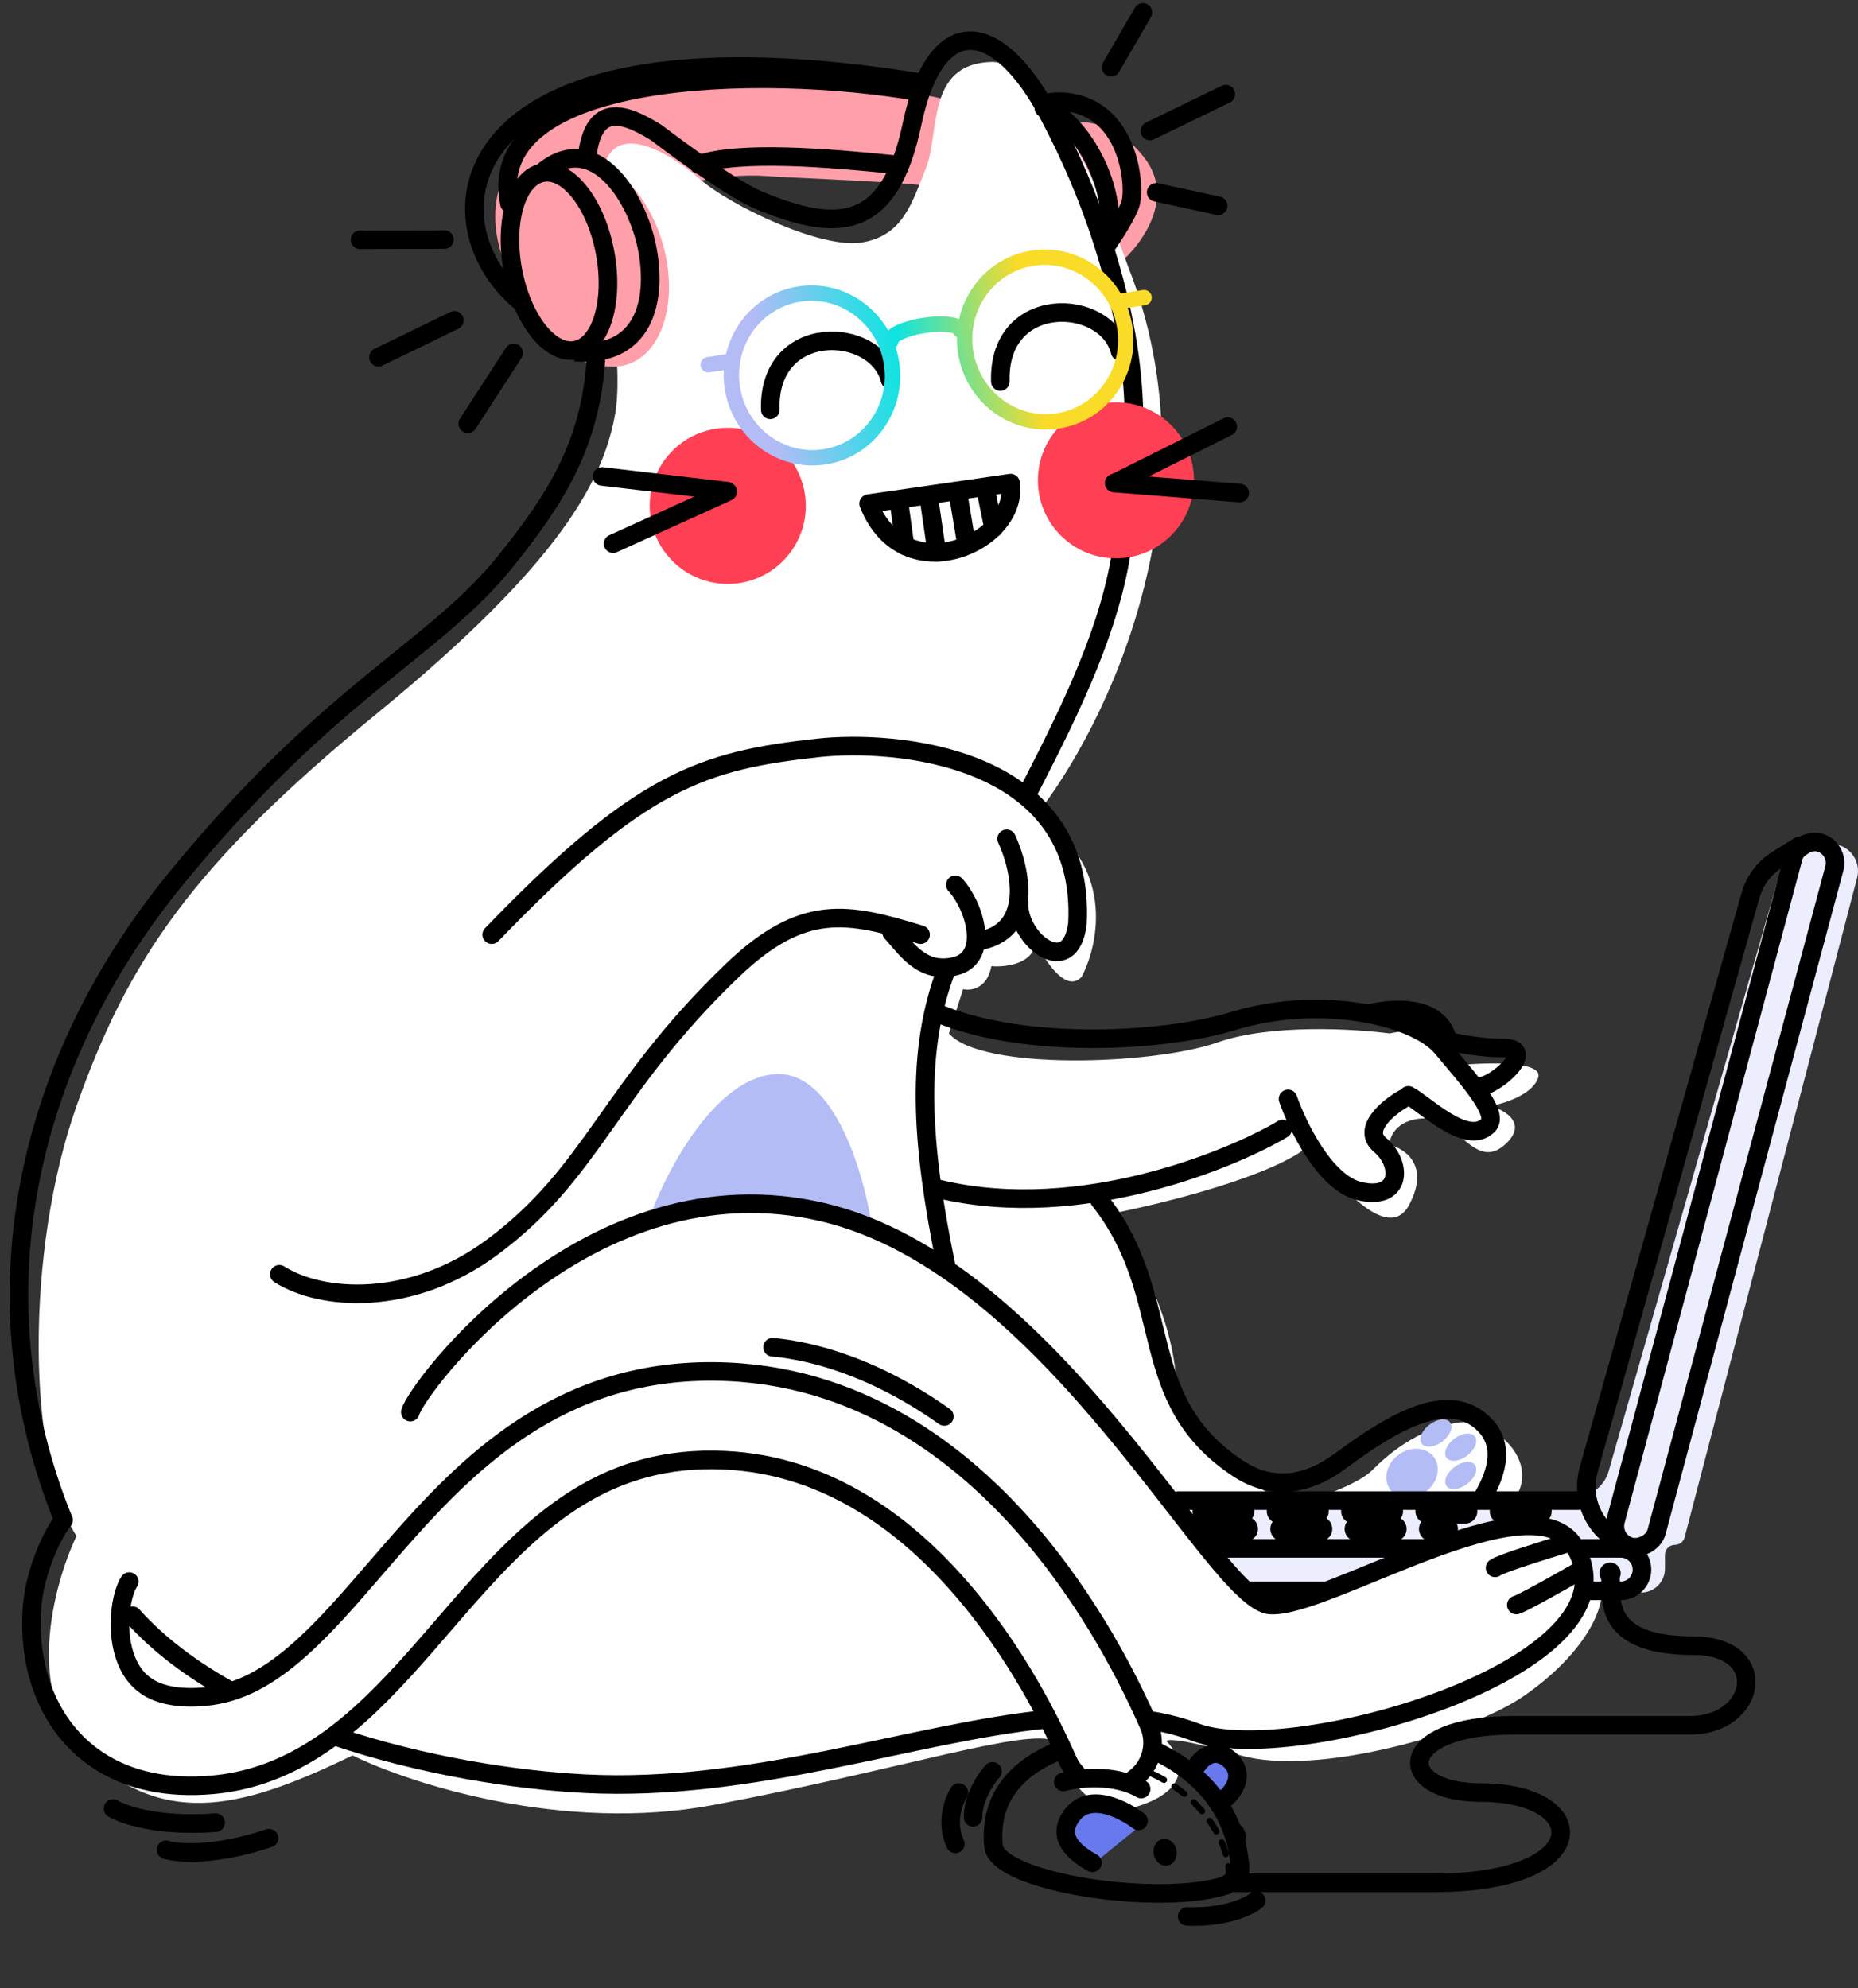<svg width="300" height="321" viewBox="0 0 300 321" fill="none" xmlns="http://www.w3.org/2000/svg">
<rect x="0" y="0" width="300" height="321" fill="#333333" stroke="none"/>
<path d="M180.712 42.573C184.231 39.616 189.957 32.039 184.707 25.386C179.457 18.733 173.198 19.287 170.725 20.396C153.891 16.7 135.058 9.307 103.101 14.851C85.336 17.934 72.285 30.098 85.125 49.503C88.834 55.971 98.535 65.692 107.666 52.829C108.522 49.78 109.378 42.295 105.954 36.751C101.674 29.821 116.797 27.88 123.93 28.435C131.064 28.989 161.024 29.544 166.731 33.147C171.296 36.03 177.954 40.632 180.712 42.573Z" fill="#FF9FA9"/>
<path d="M155.504 159.725C156.743 160.01 159.39 159.668 160.076 156.01C162.362 156.201 166.991 155.667 167.219 152.01C168.648 155.058 172.134 160.468 174.648 157.725C177.506 152.296 180.02 139.495 167.219 131.723C178.363 117.722 196.935 80.349 182.077 42.861C178.268 31.813 168.534 9.774 160.076 10.002C149.504 10.288 151.79 21.431 149.504 27.146C147.218 32.861 145.79 38.004 139.218 39.147C132.646 40.29 117.788 33.146 112.931 28.86C108.073 24.575 98.073 18.574 97.216 28.86C96.358 39.147 101.216 57.433 99.216 67.434C97.216 77.434 90.929 90.578 60.928 115.151C30.926 139.724 20.64 155.153 12.354 178.583C4.067 202.013 4.353 235.729 12.354 248.015C8.639 255.825 3.782 273.845 14.068 283.446C26.926 295.446 39.784 291.732 56.928 283.446C66.262 288.017 90.987 296.018 115.217 291.446C145.504 285.732 166.077 278.874 170.362 281.16C171.505 285.827 175.906 294.418 184.363 291.446C192.821 288.475 190.554 283.35 188.363 281.16C188.363 280.779 190.764 280.703 200.364 283.446C212.365 286.874 236.938 280.017 245.795 274.017C254.653 268.016 260.653 259.444 258.082 253.73C255.51 248.015 245.401 244.299 241.401 246.299C240.544 245.347 231.509 250.93 240.652 245.444C252.081 238.586 241.795 228.586 235.223 229.728C228.651 230.871 224.08 234.872 221.508 237.443C218.937 240.015 208.365 244.015 206.079 242.015C203.793 240.015 191.221 234.872 189.792 221.442C188.649 210.699 182.268 200.013 179.22 196.012C187.602 194.393 205.793 189.898 211.508 184.869C215.413 190.774 224.08 200.984 227.508 194.584C230.937 188.183 226.842 185.44 224.365 184.869C224.365 183.535 225.451 180.812 229.794 180.583C235.223 180.297 238.08 189.155 242.938 184.869C246.824 181.44 243.033 179.25 240.652 178.583C242.843 178.202 247.452 176.754 248.367 174.011C249.281 171.268 239.985 171.535 235.223 172.011C235.89 169.439 234.652 164.811 224.365 166.868C218.651 166.106 205.107 165.325 196.65 168.297C186.078 172.011 158.362 172.868 153.219 166.868L155.504 159.725Z" fill="#FEFEFE"/>
<ellipse cx="96.322" cy="42.38" rx="11.104" ry="17.21" transform="rotate(-16.192 96.322 42.38)" fill="#FF9FA9"/>
<ellipse cx="231.857" cy="231.387" rx="1.714" ry="2.857" transform="rotate(52.977 231.857 231.387)" fill="#B4BCF6"/>
<ellipse cx="235.857" cy="233.673" rx="1.714" ry="2.857" transform="rotate(52.977 235.857 233.673)" fill="#B4BCF6"/>
<ellipse cx="235.857" cy="238.245" rx="1.714" ry="2.857" transform="rotate(52.977 235.857 238.245)" fill="#B4BCF6"/>
<ellipse cx="227.996" cy="237.901" rx="3.702" ry="4.395" transform="rotate(52.977 227.996 237.901)" fill="#B4BCF6"/>
<path d="M125.109 173.438C115.508 174.124 107.775 188.772 105.108 196.011C124.538 191.668 137.014 195.725 140.824 198.297C139.586 189.725 134.71 172.752 125.109 173.438Z" fill="#B4BCF6"/>
<path d="M195.08 248.583C194.359 245.041 197.066 241.727 200.68 241.727H254.236C256.786 241.727 259.028 240.037 259.73 237.585L286.826 142.883C287.199 141.58 288.022 140.452 289.15 139.7L293.205 136.997C294.403 136.198 295.916 136.041 297.252 136.575C299.298 137.393 300.414 139.607 299.857 141.738L272.003 248.238C271.818 248.947 271.177 249.442 270.443 249.442C269.553 249.442 268.831 250.164 268.831 251.054V253.299C268.831 255.43 267.104 257.157 264.974 257.157H255.402C255.402 257.157 256.83 252.014 251.401 247.442C245.973 242.87 214.542 257.157 214.542 257.157H201.495C198.778 257.157 196.437 255.245 195.895 252.583L195.08 248.583Z" fill="#ECEEFD"/>
<circle cx="259.974" cy="254.014" r="1.714" fill="black"/>
<path d="M198.542 284.301C196.567 282.512 193.086 283.677 192.234 285.348C192.968 287.666 196.175 292.126 197.685 290.873C199.572 289.305 201.011 286.536 198.542 284.301Z" fill="#6878ED"/>
<path d="M192.996 285.43C194.059 283.692 196.079 282.186 198.27 283.906C201.008 286.057 199.7 289.019 197.449 290.702" stroke="black" stroke-width="3" stroke-linecap="round"/>
<path d="M170.54 282.872C163.761 285.703 159.735 290.673 160.41 298.055C160.951 303.96 187.292 307.955 198.086 304.37C199.33 303.126 200.404 303.488 200.205 301.203C199.866 297.296 198.086 288.301 186.827 282.872" stroke="black" stroke-width="3" stroke-linecap="round" stroke-linejoin="round"/>
<path d="M198.432 303.343C198.673 296.732 193.194 289.323 185.112 286.016" stroke="black" stroke-linecap="round" stroke-dasharray="2 2"/>
<path d="M176.281 301.168L184.804 294.226C182.981 292.768 178.338 290.318 174.342 292.182C170.346 294.046 173.645 299.602 176.281 301.168Z" fill="#6878ED"/>
<path d="M183.831 294.024C181.94 292.554 176.212 289.182 173.2 292.963C170.273 296.637 173.673 299.296 176.389 300.788" stroke="black" stroke-width="3" stroke-linecap="round" stroke-linejoin="round"/>
<ellipse rx="2.178" ry="1.867" transform="matrix(0.192 0.981 0.981 -0.192 188.127 299.081)" fill="black"/>
<path d="M199.302 294.754L200.173 297.735C200.561 297.372 200.766 296.726 200.561 296.012C200.354 295.29 199.829 294.849 199.302 294.754Z" fill="black" stroke="black" stroke-linecap="round"/>
<path d="M10.245 245.442C-3.998 210.381 3.388 172.406 28.533 141.722C53.677 111.038 69.963 105.149 81.678 90.576C90.13 80.063 95.237 71.55 96.21 58.289M165.968 128.007C171.759 116.716 178.462 103.658 180.826 90.576C184.094 72.49 184.513 58.913 177.789 38.288C175.681 31.822 172.898 25.225 169.324 18.493C161.148 3.093 151.124 1.61 147.278 19.972C143.679 37.16 135.463 37.736 122.538 32.333C117.396 30.184 106.009 21.443 106.009 21.443C100.53 17.999 96.075 16.939 94.891 24.573M152.796 156.58C147.861 169.637 148.572 184.134 152.796 204.583" stroke="black" stroke-width="3" stroke-linecap="round"/>
<circle cx="117.502" cy="81.684" r="12.601" transform="rotate(-3.443 117.502 81.684)" fill="#FF3F54"/>
<path d="M98.994 87.787L117.502 79.387" stroke="black" stroke-width="3" stroke-linecap="round"/>
<path d="M97.208 76.929L117.394 79.304" stroke="black" stroke-width="3" stroke-linecap="round"/>
<circle r="12.601" transform="matrix(-1 0.008 0.008 1 180.184 77.555)" fill="#FF3F54"/>
<path d="M200.153 79.611L179.892 77.999" stroke="black" stroke-width="3" stroke-linecap="round"/>
<path d="M180.855 56.747C178.662 48.008 161.09 47.29 161.52 61.6" stroke="black" stroke-width="3" stroke-linecap="round"/>
<path d="M143.71 61.319C141.517 52.581 123.946 51.862 124.375 66.172" stroke="black" stroke-width="3" stroke-linecap="round"/>
<path d="M198.231 68.884L180.053 77.976" stroke="black" stroke-width="3" stroke-linecap="round"/>
<path fill-rule="evenodd" clip-rule="evenodd" d="M113.123 59.082C113.019 58.404 113.484 57.77 114.162 57.665L117.928 57.085C118.606 56.981 119.24 57.446 119.345 58.124C119.449 58.802 118.984 59.436 118.306 59.54L114.54 60.12C113.862 60.225 113.228 59.76 113.123 59.082Z" fill="url(#paint0_linear_1131_2883)"/>
<path fill-rule="evenodd" clip-rule="evenodd" d="M179.735 48.826C179.631 48.148 180.096 47.514 180.774 47.41L184.54 46.83C185.218 46.725 185.852 47.19 185.957 47.868C186.061 48.546 185.596 49.18 184.918 49.285L181.152 49.865C180.474 49.969 179.84 49.504 179.735 48.826Z" fill="url(#paint1_linear_1131_2883)"/>
<path fill-rule="evenodd" clip-rule="evenodd" d="M129.263 48.706C122.871 49.69 118.459 55.805 119.476 62.413C120.494 69.021 126.541 73.525 132.933 72.541C139.326 71.557 143.738 65.442 142.72 58.834C141.703 52.226 135.656 47.722 129.263 48.706ZM117.021 62.791C115.803 54.88 121.085 47.452 128.885 46.251C136.686 45.05 143.957 50.545 145.176 58.456C146.394 66.368 141.112 73.795 133.311 74.996C125.51 76.197 118.239 70.702 117.021 62.791Z" fill="url(#paint2_linear_1131_2883)"/>
<path fill-rule="evenodd" clip-rule="evenodd" d="M166.925 42.907C160.533 43.892 156.121 50.006 157.138 56.614C158.156 63.223 164.203 67.727 170.595 66.743C176.988 65.758 181.4 59.644 180.382 53.036C179.365 46.427 173.318 41.923 166.925 42.907ZM154.683 56.992C153.465 49.081 158.747 41.653 166.547 40.452C174.348 39.251 181.62 44.746 182.838 52.658C184.056 60.569 178.774 67.997 170.973 69.198C163.172 70.399 155.901 64.904 154.683 56.992Z" fill="url(#paint3_linear_1131_2883)"/>
<path fill-rule="evenodd" clip-rule="evenodd" d="M145.075 55.205C145.001 55.734 144.589 56.174 144.034 56.26C143.356 56.364 142.721 55.899 142.617 55.221C142.488 54.382 142.985 53.758 143.339 53.426C143.729 53.06 144.245 52.756 144.789 52.504C145.892 51.992 147.386 51.567 149.018 51.316C150.65 51.065 152.202 51.02 153.409 51.177C154.003 51.254 154.587 51.389 155.069 51.62C155.506 51.83 156.168 52.275 156.297 53.115C156.402 53.793 155.937 54.427 155.259 54.532C154.704 54.617 154.178 54.321 153.948 53.839C153.791 53.773 153.511 53.695 153.089 53.64C152.174 53.521 150.864 53.545 149.396 53.771C147.928 53.997 146.672 54.368 145.834 54.757C145.448 54.936 145.205 55.094 145.075 55.205ZM144.986 55.292C144.986 55.292 144.989 55.288 144.998 55.278C144.991 55.288 144.986 55.292 144.986 55.292ZM154.059 53.896C154.059 53.896 154.053 53.892 154.044 53.885C154.055 53.892 154.059 53.896 154.059 53.896Z" fill="url(#paint4_linear_1131_2883)"/>
<path d="M163.172 78.005C164.567 87.662 145.942 95.795 140.25 81.316L163.172 78.005Z" stroke="black" stroke-width="3" stroke-linecap="round" stroke-linejoin="round"/>
<path d="M145.109 80.752L146.122 88.131" stroke="black" stroke-width="3" stroke-linecap="round" stroke-linejoin="round"/>
<path d="M159.098 78.82L160.424 85.258" stroke="black" stroke-width="3" stroke-linecap="round" stroke-linejoin="round"/>
<path d="M149.945 80.16L151.262 89.189" stroke="black" stroke-width="3" stroke-linecap="round" stroke-linejoin="round"/>
<path d="M154.656 79.492L156.059 87.909" stroke="black" stroke-width="3" stroke-linecap="round" stroke-linejoin="round"/>
<rect x="259.974" y="248.859" width="117.721" height="6.858" rx="3.429" transform="rotate(-75 259.974 248.859)" stroke="black" stroke-width="3"/>
<path d="M195.113 250.014H231.258M254.83 250.014H261.688C263.581 250.014 265.117 251.549 265.117 253.442V253.442C265.117 255.336 263.581 256.871 261.688 256.871H255.973M213.685 256.871H201.97" stroke="black" stroke-width="3" stroke-linecap="round"/>
<path d="M66.249 228.012C67.391 224.012 95.107 186.867 132.824 195.725C170.21 204.505 195.97 258.585 205.113 259.157C214.257 259.728 247.401 238.298 254.259 249.728C265.916 269.157 208.435 285.475 193.113 279.729C190.905 278.901 188.618 278.298 186.255 277.883M21.389 260.871C25.563 265.541 30.873 269.498 36.818 272.824M169.111 277.59C147.384 279.78 121.536 289.376 94.536 288.015C83.442 287.456 68.275 285.158 53.962 280.307" stroke="black" stroke-width="3" stroke-linecap="round"/>
<path d="M10.245 245.442C7.891 248.539 5.841 254.074 5.336 258.095C4.812 262.27 5.033 267.091 6.533 271.705C8.051 276.376 10.959 281.028 15.876 284.26C20.806 287.501 27.05 288.849 34.392 288.183C44.149 287.298 51.802 282.487 58.201 276.734C62.929 272.483 67.448 267.243 71.728 262.282C73.055 260.743 74.359 259.231 75.639 257.784C86.91 245.041 98.202 234.918 116.977 235.779C133.946 236.558 146.962 246.535 156.434 257.954C165.432 268.802 170.558 280.158 172.231 283.864C172.314 284.047 172.388 284.211 172.454 284.356C172.789 285.092 173.233 285.744 173.759 286.302M20.874 255.376C20.587 255.753 19.838 257.271 19.511 259.875C19.204 262.326 19.373 264.99 20.12 267.289C20.848 269.53 22.044 271.218 23.723 272.321C25.387 273.415 28.23 274.397 33.101 273.955C38.609 273.455 43.471 270.765 48.649 266.11C52.641 262.521 56.313 258.267 60.433 253.494C61.869 251.83 63.36 250.103 64.938 248.319C76.689 235.032 91.911 220.327 117.632 221.508C140.268 222.547 156.677 235.869 167.43 248.833C177.688 261.2 183.476 274.043 185.222 277.918C185.312 278.116 185.39 278.291 185.459 278.441C186.897 281.603 185.838 285.265 183.112 287.21" stroke="black" stroke-width="3" stroke-linecap="round"/>
<path d="M239.25 242.013C241.089 238.953 243.662 233.517 239.25 229.614C233.735 224.737 225.564 229.127 216.257 236.013C212.559 238.749 206.524 241.459 199.97 237.156C182.826 225.9 190.006 209.563 177.488 193.725" stroke="black" stroke-width="3" stroke-linecap="round"/>
<path d="M45.105 205.754C51.848 210.065 66.292 211.103 79.394 201.44C95.771 189.361 98.218 175.947 118.167 156.77C129.668 145.715 136.869 147.344 148.638 150.919M79.394 150.919C103.394 126.007 113.391 122.797 132.162 120.752C144.253 119.436 175.398 121.721 173.969 149.151C172.826 158.354 164.254 151.723 164.54 145.723" stroke="black" stroke-width="3" stroke-linecap="round"/>
<path d="M162.54 135.436C164.825 140.388 167.054 150.636 157.682 152.008" stroke="black" stroke-width="3" stroke-linecap="round"/>
<path d="M154.254 142.865C157.587 146.579 159.74 154.637 154.254 156.008C148.768 157.38 146.158 152.865 143.968 150.579" stroke="black" stroke-width="3" stroke-linecap="round"/>
<path d="M151.682 163.723C165.682 169.438 187.912 168.295 199.113 164.866C213.114 160.58 228.543 164.009 232.829 169.152C237.115 174.295 242.175 179.807 240.258 181.724C236.829 185.153 229.876 178.105 227.4 176.867" stroke="black" stroke-width="3" stroke-linecap="round"/>
<path d="M231.972 167.724C233.521 168.045 237.972 169.227 242.802 169.227C248.279 169.227 241.532 175.357 238.908 175.423" stroke="black" stroke-width="3" stroke-linecap="round"/>
<path d="M226.543 177.438C224.067 178.867 219.857 182.353 222.829 184.867C226.543 188.01 226.257 194.01 219.4 192.296C213.914 190.924 209.495 181.819 207.971 177.438" stroke="black" stroke-width="3" stroke-linecap="round"/>
<path d="M207.113 182.295C199.494 186.867 174.769 197.496 151.682 192.01" stroke="black" stroke-width="3" stroke-linecap="round"/>
<path d="M220.829 163.724C222.829 163.152 231.972 161.438 233.686 167.724" stroke="black" stroke-width="3" stroke-linecap="round"/>
<path d="M253.116 249.156C249.592 250.204 242.315 252.471 241.401 253.156" stroke="black" stroke-width="3" stroke-linecap="round"/>
<path d="M255.402 253.442C252.259 255.252 245.744 258.928 244.83 259.157" stroke="black" stroke-width="3" stroke-linecap="round"/>
<path d="M290.547 136.579L286.966 138.816C284.858 140.134 283.316 142.191 282.641 144.584L256.498 237.367C255.331 241.507 256.943 245.93 260.5 248.348L261.688 249.156" stroke="black" stroke-width="3" stroke-linecap="round"/>
<path d="M254.83 242.299H190.255" stroke="black" stroke-width="3" stroke-linecap="round"/>
<path d="M171.683 287.73C174.064 287.064 179.912 286.359 184.255 288.873" stroke="black" stroke-width="3" stroke-linecap="round"/>
<path d="M259.973 254.585C260.545 256.967 257.687 265.729 273.403 265.729C285.978 265.729 283.749 278.587 272.831 278.587C259.031 278.587 257.414 278.587 244.258 278.587C225.114 278.587 225.114 289.444 239.115 289.444C257.116 289.444 257.687 304.017 231.686 304.017C222.771 304.017 203.875 304.017 199.684 304.017" stroke="black" stroke-width="3" stroke-linecap="round"/>
<path d="M18.246 292.016C19.961 293.063 25.675 294.987 34.819 294.301" stroke="black" stroke-width="3" stroke-linecap="round"/>
<path d="M26.818 298.679C28.738 299.271 34.751 299.724 43.442 296.802" stroke="black" stroke-width="3" stroke-linecap="round"/>
<path d="M169.397 16.572C171.207 16.191 175.626 16.286 178.826 19.715C182.827 24.001 183.112 30.858 182.541 32.859C182.084 34.459 179.874 37.907 178.826 39.43" stroke="black" stroke-width="3" stroke-linecap="round"/>
<path d="M92.822 56.86C103.965 57.717 106.087 48.686 104.536 40.288C102.986 31.889 95.965 20.858 87.678 27.716" stroke="black" stroke-width="3"/>
<ellipse cx="90.253" cy="42.217" rx="7.581" ry="14.572" transform="rotate(-10.46 90.253 42.217)" stroke="black" stroke-width="3"/>
<path d="M168.54 17.43C172.255 17.906 180.541 27.716 179.112 38.859" stroke="black" stroke-width="3" stroke-linecap="round"/>
<path d="M148.538 14.858C122.254 10.287 77.965 11.715 82.25 32.859" stroke="black" stroke-width="3" stroke-linecap="round"/>
<path d="M144.253 26.562C133.9 25.509 119.394 24.287 112.823 26.562" stroke="black" stroke-width="3" stroke-linecap="round"/>
<path d="M149.11 13.43C72.535 0.858 67.964 35.717 84.25 48.86" stroke="black" stroke-width="3" stroke-linecap="round"/>
<path d="M184.541 2L179.398 10.858" stroke="black" stroke-width="3" stroke-linecap="round"/>
<path d="M196.689 33.231L186.679 31.058" stroke="black" stroke-width="3" stroke-linecap="round"/>
<path d="M197.928 15.194L185.669 21.15" stroke="black" stroke-width="3" stroke-linecap="round"/>
<path d="M73.365 51.724L61.105 57.68" stroke="black" stroke-width="3" stroke-linecap="round"/>
<path d="M71.764 38.685L58.134 38.717" stroke="black" stroke-width="3" stroke-linecap="round"/>
<path d="M82.945 56.986L75.527 68.42" stroke="black" stroke-width="3" stroke-linecap="round"/>
<path d="M160.254 286.015C159.206 287.158 157.111 290.244 157.111 293.444" stroke="black" stroke-width="3" stroke-linecap="round"/>
<path d="M154.825 289.444C153.968 290.777 152.653 294.301 154.253 297.73" stroke="black" stroke-width="3" stroke-linecap="round"/>
<path d="M202.828 306.874C201.685 307.826 197.856 309.674 191.684 309.446" stroke="black" stroke-width="3" stroke-linecap="round"/>
<line x1="194.541" y1="244.013" x2="251.69" y2="244.02" stroke="black" stroke-width="4" stroke-linecap="round" stroke-dasharray="6 6"/>
<line x1="195.113" y1="246.871" x2="233.401" y2="246.871" stroke="black" stroke-width="4" stroke-linecap="round" stroke-dasharray="6 6"/>
<path d="M124.739 217.54C128.554 217.888 139.274 219.39 152.472 228.71" stroke="black" stroke-width="3" stroke-linecap="round"/>
<defs>
<linearGradient id="paint0_linear_1131_2883" x1="123.695" y1="64.494" x2="166.751" y2="57.042" gradientUnits="userSpaceOnUse">
<stop stop-color="#B4BCF6"/>
<stop offset="0.516" stop-color="#0DE4E0"/>
<stop offset="1" stop-color="#FADB28"/>
</linearGradient>
<linearGradient id="paint1_linear_1131_2883" x1="123.695" y1="64.494" x2="166.751" y2="57.042" gradientUnits="userSpaceOnUse">
<stop stop-color="#B4BCF6"/>
<stop offset="0.516" stop-color="#0DE4E0"/>
<stop offset="1" stop-color="#FADB28"/>
</linearGradient>
<linearGradient id="paint2_linear_1131_2883" x1="123.695" y1="64.494" x2="166.751" y2="57.042" gradientUnits="userSpaceOnUse">
<stop stop-color="#B4BCF6"/>
<stop offset="0.516" stop-color="#0DE4E0"/>
<stop offset="1" stop-color="#FADB28"/>
</linearGradient>
<linearGradient id="paint3_linear_1131_2883" x1="123.695" y1="64.494" x2="166.751" y2="57.042" gradientUnits="userSpaceOnUse">
<stop stop-color="#B4BCF6"/>
<stop offset="0.516" stop-color="#0DE4E0"/>
<stop offset="1" stop-color="#FADB28"/>
</linearGradient>
<linearGradient id="paint4_linear_1131_2883" x1="123.695" y1="64.494" x2="166.751" y2="57.042" gradientUnits="userSpaceOnUse">
<stop stop-color="#B4BCF6"/>
<stop offset="0.516" stop-color="#0DE4E0"/>
<stop offset="1" stop-color="#FADB28"/>
</linearGradient>
</defs>
</svg>
